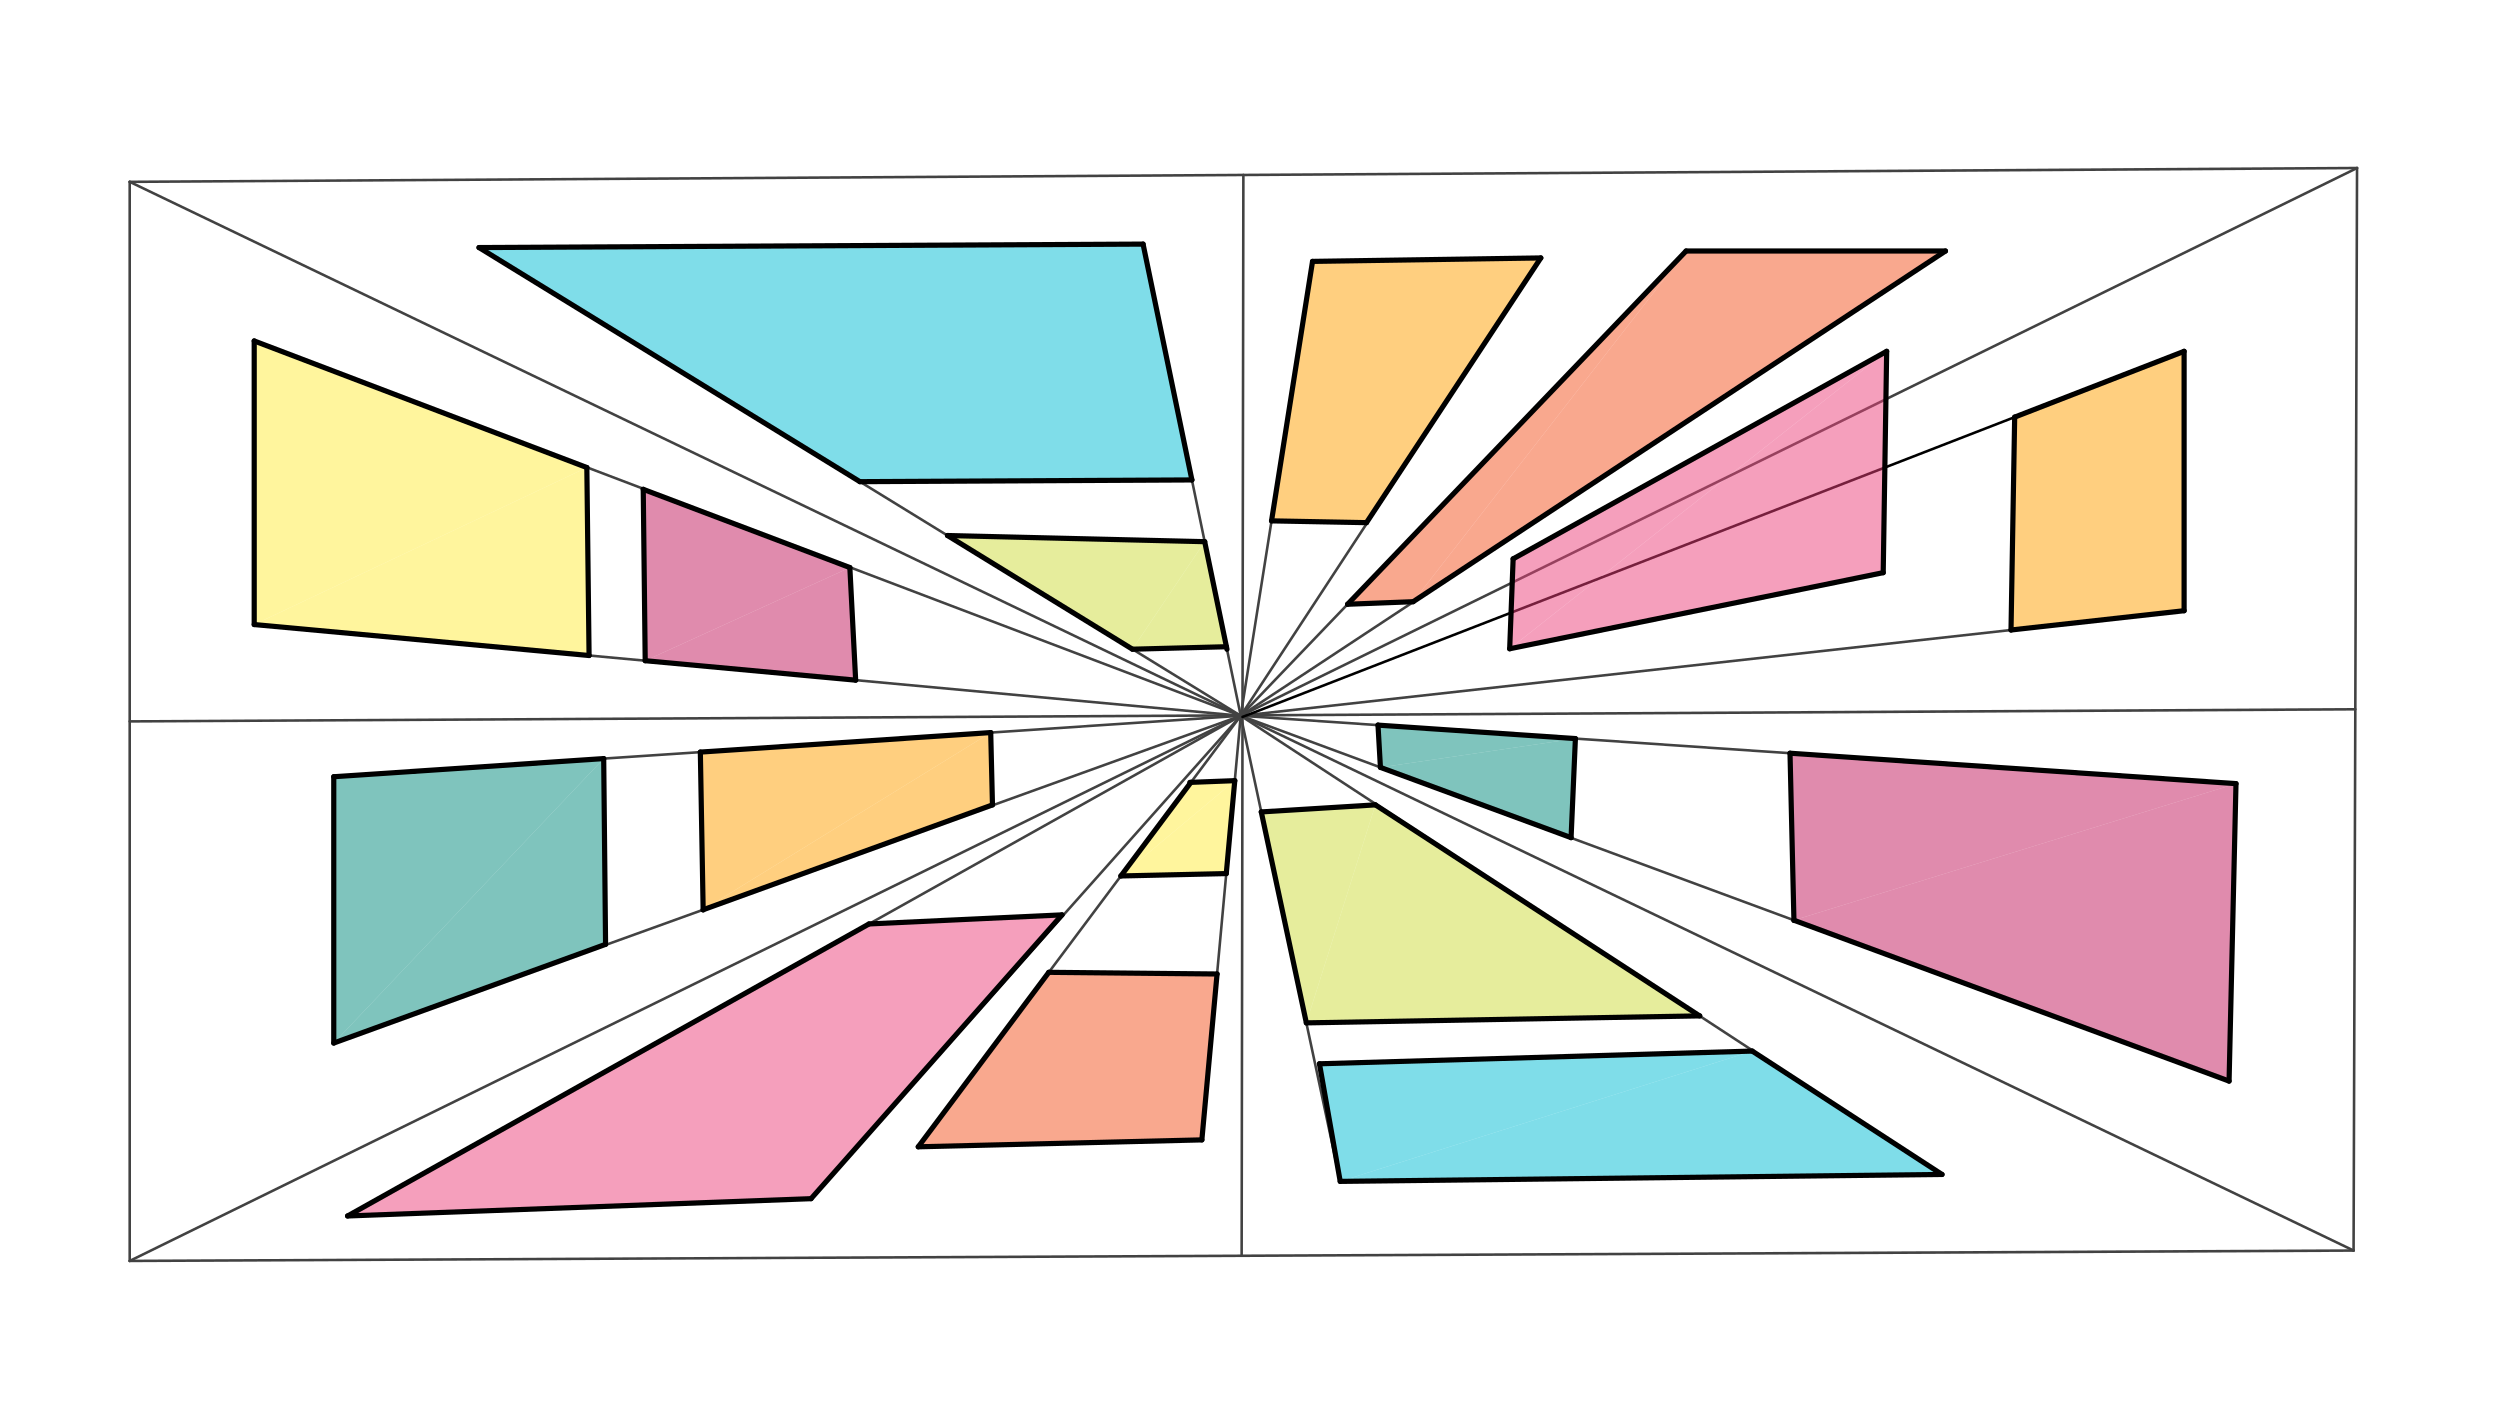 <svg xmlns="http://www.w3.org/2000/svg" class="svg--816" height="100%" preserveAspectRatio="xMidYMid meet" viewBox="0 0 963.78 541.417" width="100%"><defs><marker id="marker-arrow" markerHeight="16" markerUnits="userSpaceOnUse" markerWidth="24" orient="auto-start-reverse" refX="24" refY="4" viewBox="0 0 24 8"><path d="M 0 0 L 24 4 L 0 8 z" stroke="inherit"></path></marker></defs><g class="aux-layer--949"><g class="element--733"><line stroke="#424242" stroke-dasharray="none" stroke-linecap="round" stroke-width="1" x1="50" x2="908.667" y1="70.104" y2="64.771"></line></g><g class="element--733"><line stroke="#424242" stroke-dasharray="none" stroke-linecap="round" stroke-width="1" x1="50" x2="50" y1="70.104" y2="486.104"></line></g><g class="element--733"><line stroke="#424242" stroke-dasharray="none" stroke-linecap="round" stroke-width="1" x1="50" x2="907.333" y1="486.104" y2="482.104"></line></g><g class="element--733"><line stroke="#424242" stroke-dasharray="none" stroke-linecap="round" stroke-width="1" x1="908.667" x2="907.333" y1="64.771" y2="482.104"></line></g><g class="element--733"><line stroke="#424242" stroke-dasharray="none" stroke-linecap="round" stroke-width="1" x1="908" x2="50" y1="273.438" y2="278.104"></line></g><g class="element--733"><line stroke="#424242" stroke-dasharray="none" stroke-linecap="round" stroke-width="1" x1="479.333" x2="478.667" y1="67.438" y2="484.104"></line></g><g class="element--733"><line stroke="#424242" stroke-dasharray="none" stroke-linecap="round" stroke-width="1" x1="908.667" x2="50" y1="64.771" y2="486.104"></line></g><g class="element--733"><line stroke="#424242" stroke-dasharray="none" stroke-linecap="round" stroke-width="1" x1="50" x2="907.333" y1="70.104" y2="482.104"></line></g><g class="element--733"><line stroke="#424242" stroke-dasharray="none" stroke-linecap="round" stroke-width="1" x1="478.317" x2="134" y1="275.936" y2="468.771"></line></g><g class="element--733"><line stroke="#424242" stroke-dasharray="none" stroke-linecap="round" stroke-width="1" x1="134" x2="312.667" y1="468.771" y2="462.104"></line></g><g class="element--733"><line stroke="#424242" stroke-dasharray="none" stroke-linecap="round" stroke-width="1" x1="312.667" x2="478.317" y1="462.104" y2="275.936"></line></g><g class="element--733"><line stroke="#424242" stroke-dasharray="none" stroke-linecap="round" stroke-width="1" x1="478.317" x2="463.333" y1="275.936" y2="439.438"></line></g><g class="element--733"><line stroke="#424242" stroke-dasharray="none" stroke-linecap="round" stroke-width="1" x1="463.333" x2="354" y1="439.438" y2="442.104"></line></g><g class="element--733"><line stroke="#424242" stroke-dasharray="none" stroke-linecap="round" stroke-width="1" x1="354" x2="478.317" y1="442.104" y2="275.936"></line></g><g class="element--733"><line stroke="#424242" stroke-dasharray="none" stroke-linecap="round" stroke-width="1" x1="478.317" x2="128.667" y1="275.936" y2="299.438"></line></g><g class="element--733"><line stroke="#424242" stroke-dasharray="none" stroke-linecap="round" stroke-width="1" x1="128.667" x2="128.667" y1="299.438" y2="402.104"></line></g><g class="element--733"><line stroke="#424242" stroke-dasharray="none" stroke-linecap="round" stroke-width="1" x1="128.667" x2="478.317" y1="402.104" y2="275.936"></line></g><g class="element--733"><line stroke="#424242" stroke-dasharray="none" stroke-linecap="round" stroke-width="1" x1="478.317" x2="98" y1="275.936" y2="131.438"></line></g><g class="element--733"><line stroke="#424242" stroke-dasharray="none" stroke-linecap="round" stroke-width="1" x1="98" x2="98" y1="131.438" y2="240.771"></line></g><g class="element--733"><line stroke="#424242" stroke-dasharray="none" stroke-linecap="round" stroke-width="1" x1="98" x2="478.317" y1="240.771" y2="275.936"></line></g><g class="element--733"><line stroke="#424242" stroke-dasharray="none" stroke-linecap="round" stroke-width="1" x1="440.667" x2="478.317" y1="94.104" y2="275.936"></line></g><g class="element--733"><line stroke="#424242" stroke-dasharray="none" stroke-linecap="round" stroke-width="1" x1="478.317" x2="184.667" y1="275.936" y2="95.438"></line></g><g class="element--733"><line stroke="#424242" stroke-dasharray="none" stroke-linecap="round" stroke-width="1" x1="184.667" x2="440.667" y1="95.438" y2="94.104"></line></g><g class="element--733"><line stroke="#424242" stroke-dasharray="none" stroke-linecap="round" stroke-width="1" x1="478.317" x2="506" y1="275.936" y2="100.771"></line></g><g class="element--733"><line stroke="#424242" stroke-dasharray="none" stroke-linecap="round" stroke-width="1" x1="506" x2="594" y1="100.771" y2="99.438"></line></g><g class="element--733"><line stroke="#424242" stroke-dasharray="none" stroke-linecap="round" stroke-width="1" x1="594" x2="478.317" y1="99.438" y2="275.936"></line></g><g class="element--733"><line stroke="#424242" stroke-dasharray="none" stroke-linecap="round" stroke-width="1" x1="478.317" x2="650" y1="275.936" y2="96.771"></line></g><g class="element--733"><line stroke="#424242" stroke-dasharray="none" stroke-linecap="round" stroke-width="1" x1="478.317" x2="750" y1="275.936" y2="96.771"></line></g><g class="element--733"><line stroke="#424242" stroke-dasharray="none" stroke-linecap="round" stroke-width="1" x1="750" x2="650" y1="96.771" y2="96.771"></line></g><g class="element--733"><line stroke="#424242" stroke-dasharray="none" stroke-linecap="round" stroke-width="1" x1="842" x2="842" y1="135.438" y2="235.438"></line></g><g class="element--733"><line stroke="#424242" stroke-dasharray="none" stroke-linecap="round" stroke-width="1" x1="478.317" x2="842" y1="275.936" y2="235.438"></line></g><g class="element--733"><line stroke="#424242" stroke-dasharray="none" stroke-linecap="round" stroke-width="1" x1="478.317" x2="862" y1="275.936" y2="302.104"></line></g><g class="element--733"><line stroke="#424242" stroke-dasharray="none" stroke-linecap="round" stroke-width="1" x1="862" x2="859.333" y1="302.104" y2="416.771"></line></g><g class="element--733"><line stroke="#424242" stroke-dasharray="none" stroke-linecap="round" stroke-width="1" x1="859.333" x2="478.317" y1="416.771" y2="275.936"></line></g><g class="element--733"><line stroke="#424242" stroke-dasharray="none" stroke-linecap="round" stroke-width="1" x1="478.317" x2="516.667" y1="275.936" y2="455.438"></line></g><g class="element--733"><line stroke="#424242" stroke-dasharray="none" stroke-linecap="round" stroke-width="1" x1="516.667" x2="748.667" y1="455.438" y2="452.771"></line></g><g class="element--733"><line stroke="#424242" stroke-dasharray="none" stroke-linecap="round" stroke-width="1" x1="748.667" x2="478.317" y1="452.771" y2="275.936"></line></g><g class="element--733"><line stroke="#000000" stroke-dasharray="none" stroke-linecap="round" stroke-width="1" x1="842" x2="478.999" y1="135.438" y2="276.382"></line></g></g><g class="main-layer--75a"><g class="element--733"><g fill="#FFA000" opacity="0.5"><path d="M 269.989 289.939 L 271.074 350.718 L 381.931 282.415 L 269.989 289.939 Z" stroke="none"></path></g></g><g class="element--733"><g fill="#FFA000" opacity="0.5"><path d="M 381.931 282.415 L 382.609 310.298 L 271.074 350.718 L 381.931 282.415 Z" stroke="none"></path></g></g><g class="element--733"><g fill="#FFA000" opacity="0.5"><path d="M 776.678 160.8 L 842 135.438 L 842 235.438 L 775.27 242.868 L 776.678 160.8 Z" stroke="none"></path></g></g><g class="element--733"><g fill="#FFA000" opacity="0.5"><path d="M 506 100.771 L 594 99.438 L 526.79 201.491 L 490.191 200.801 L 506 100.771 Z" stroke="none"></path></g></g><g class="element--733"><g fill="#C2185B" opacity="0.5"><path d="M 690.072 290.378 L 690.072 290.378 L 691.582 354.765 L 862 302.104 L 690.072 290.378 Z" stroke="none"></path></g></g><g class="element--733"><g fill="#C2185B" opacity="0.5"><path d="M 862 302.104 L 859.333 416.771 L 691.582 354.765 L 862 302.104 Z" stroke="none"></path></g></g><g class="element--733"><g fill="#C2185B" opacity="0.5"><path d="M 247.976 188.643 L 248.734 254.708 L 327.627 218.8 L 247.976 188.643 Z" stroke="none"></path></g></g><g class="element--733"><g fill="#C2185B" opacity="0.5"><path d="M 327.627 218.8 L 248.734 254.708 L 329.867 262.21 L 327.627 218.8 Z" stroke="none"></path></g></g><g class="element--733"><g fill="#EC407A" opacity="0.5"><path d="M 335.011 356.195 L 409.401 352.694 L 312.667 462.104 L 134 468.771 L 335.011 356.195 Z" stroke="none"></path></g></g><g class="element--733"><g fill="#EC407A" opacity="0.5"><path d="M 583.333 215.438 L 583.333 215.438 L 582 250.104 L 727.333 135.438 L 583.333 215.438 Z" stroke="none"></path></g></g><g class="element--733"><g fill="#EC407A" opacity="0.5"><path d="M 726 220.771 L 582 250.104 L 727.333 135.438 L 726 220.771 Z" stroke="none"></path></g></g><g class="element--733"><g fill="#CDDC39" opacity="0.5"><path d="M 486.237 313.005 L 530.233 310.284 L 503.611 394.33 L 486.237 313.005 Z" stroke="none"></path></g></g><g class="element--733"><g fill="#CDDC39" opacity="0.5"><path d="M 655.203 391.637 L 530.233 310.284 L 503.611 394.33 L 655.203 391.637 Z" stroke="none"></path></g></g><g class="element--733"><g fill="#CDDC39" opacity="0.5"><path d="M 472.806 249.322 L 472.806 249.322 L 436.564 250.272 L 464.42 208.822 L 472.806 249.322 Z" stroke="none"></path></g></g><g class="element--733"><g fill="#CDDC39" opacity="0.5"><path d="M 365.273 206.451 L 464.42 208.822 L 436.564 250.272 L 365.273 206.451 Z" stroke="none"></path></g></g><g class="element--733"><g fill="#00BCD4" opacity="0.5"><path d="M 440.667 94.104 L 459.492 185.02 L 331.492 185.687 L 184.667 95.438 L 440.667 94.104 Z" stroke="none"></path></g></g><g class="element--733"><g fill="#00BCD4" opacity="0.5"><path d="M 508.667 410.104 L 516.667 455.437 L 675.51 405.206 L 508.667 410.104 Z" stroke="none"></path></g></g><g class="element--733"><g fill="#00BCD4" opacity="0.5"><path d="M 675.51 405.206 L 516.667 455.437 L 748.667 452.771 L 675.51 405.206 Z" stroke="none"></path></g></g><g class="element--733"><g fill="#F4511E" opacity="0.5"><path d="M 404.321 374.843 L 469.194 375.486 L 463.333 439.438 L 354 442.104 L 404.321 374.843 Z" stroke="none"></path></g></g><g class="element--733"><g fill="#F4511E" opacity="0.5"><path d="M 519.514 232.944 L 544.773 231.965 L 650 96.771 L 519.514 232.944 Z" stroke="none"></path></g></g><g class="element--733"><g fill="#F4511E" opacity="0.5"><path d="M 544.773 231.965 L 650 96.771 L 750 96.771 L 544.773 231.965 Z" stroke="none"></path></g></g><g class="element--733"><g fill="#00897B" opacity="0.5"><path d="M 232.734 292.443 L 128.667 402.104 L 128.667 299.438 L 232.734 292.443 Z" stroke="none"></path></g></g><g class="element--733"><g fill="#00897B" opacity="0.5"><path d="M 233.454 364.053 L 128.667 402.104 L 232.734 292.443 L 233.454 364.053 Z" stroke="none"></path></g></g><g class="element--733"><g fill="#00897B" opacity="0.5"><path d="M 531.235 279.545 L 532.17 295.842 L 607.336 284.736 L 531.235 279.545 Z" stroke="none"></path></g></g><g class="element--733"><g fill="#00897B" opacity="0.5"><path d="M 605.67 322.922 L 607.336 284.736 L 532.17 295.842 L 605.67 322.922 Z" stroke="none"></path></g></g><g class="element--733"><g fill="#FFEB3B" opacity="0.5"><path d="M 226.234 180.24 L 98 240.771 L 98 131.438 L 226.234 180.24 Z" stroke="none"></path></g></g><g class="element--733"><g fill="#FFEB3B" opacity="0.5"><path d="M 226.234 180.24 L 227.093 252.707 L 98 240.771 L 226.234 180.24 Z" stroke="none"></path></g></g><g class="element--733"><g fill="#FFEB3B" opacity="0.5"><path d="M 432.115 337.692 L 476.024 300.956 L 472.74 336.778 L 432.115 337.692 Z" stroke="none"></path></g></g><g class="element--733"><g fill="#FFEB3B" opacity="0.5"><path d="M 459.114 301.604 L 476.024 300.956 L 432.115 337.692 L 459.114 301.604 Z" stroke="none"></path></g></g><g class="element--733"><line stroke="#000000" stroke-dasharray="none" stroke-linecap="round" stroke-width="2" x1="335.011" x2="409.401" y1="356.195" y2="352.694"></line></g><g class="element--733"><line stroke="#000000" stroke-dasharray="none" stroke-linecap="round" stroke-width="2" x1="335.011" x2="134" y1="356.195" y2="468.771"></line></g><g class="element--733"><line stroke="#000000" stroke-dasharray="none" stroke-linecap="round" stroke-width="2" x1="134" x2="312.667" y1="468.771" y2="462.104"></line></g><g class="element--733"><line stroke="#000000" stroke-dasharray="none" stroke-linecap="round" stroke-width="2" x1="312.667" x2="409.401" y1="462.104" y2="352.694"></line></g><g class="element--733"><line stroke="#000000" stroke-dasharray="none" stroke-linecap="round" stroke-width="2" x1="404.321" x2="354" y1="374.843" y2="442.104"></line></g><g class="element--733"><line stroke="#000000" stroke-dasharray="none" stroke-linecap="round" stroke-width="2" x1="354" x2="463.333" y1="442.104" y2="439.438"></line></g><g class="element--733"><line stroke="#000000" stroke-dasharray="none" stroke-linecap="round" stroke-width="2" x1="463.333" x2="469.194" y1="439.438" y2="375.486"></line></g><g class="element--733"><line stroke="#000000" stroke-dasharray="none" stroke-linecap="round" stroke-width="2" x1="469.194" x2="404.321" y1="375.486" y2="374.843"></line></g><g class="element--733"><line stroke="#000000" stroke-dasharray="none" stroke-linecap="round" stroke-width="2" x1="432.115" x2="472.74" y1="337.692" y2="336.778"></line></g><g class="element--733"><line stroke="#000000" stroke-dasharray="none" stroke-linecap="round" stroke-width="2" x1="472.74" x2="476.024" y1="336.778" y2="300.956"></line></g><g class="element--733"><line stroke="#000000" stroke-dasharray="none" stroke-linecap="round" stroke-width="2" x1="476.024" x2="458.686" y1="300.956" y2="301.621"></line></g><g class="element--733"><line stroke="#000000" stroke-dasharray="none" stroke-linecap="round" stroke-width="2" x1="459.114" x2="432.115" y1="301.604" y2="337.692"></line></g><g class="element--733"><line stroke="#000000" stroke-dasharray="none" stroke-linecap="round" stroke-width="2" x1="128.667" x2="128.667" y1="402.104" y2="299.438"></line></g><g class="element--733"><line stroke="#000000" stroke-dasharray="none" stroke-linecap="round" stroke-width="2" x1="128.667" x2="232.734" y1="299.438" y2="292.443"></line></g><g class="element--733"><line stroke="#000000" stroke-dasharray="none" stroke-linecap="round" stroke-width="2" x1="232.734" x2="233.454" y1="292.443" y2="364.053"></line></g><g class="element--733"><line stroke="#000000" stroke-dasharray="none" stroke-linecap="round" stroke-width="2" x1="233.454" x2="128.667" y1="364.053" y2="402.104"></line></g><g class="element--733"><line stroke="#000000" stroke-dasharray="none" stroke-linecap="round" stroke-width="2" x1="269.989" x2="271.075" y1="289.939" y2="350.793"></line></g><g class="element--733"><line stroke="#000000" stroke-dasharray="none" stroke-linecap="round" stroke-width="2" x1="269.989" x2="381.931" y1="289.939" y2="282.415"></line></g><g class="element--733"><line stroke="#000000" stroke-dasharray="none" stroke-linecap="round" stroke-width="2" x1="381.931" x2="382.609" y1="282.415" y2="310.298"></line></g><g class="element--733"><line stroke="#000000" stroke-dasharray="none" stroke-linecap="round" stroke-width="2" x1="382.609" x2="271.074" y1="310.298" y2="350.718"></line></g><g class="element--733"><line stroke="#000000" stroke-dasharray="none" stroke-linecap="round" stroke-width="2" x1="248.734" x2="247.976" y1="254.708" y2="188.643"></line></g><g class="element--733"><line stroke="#000000" stroke-dasharray="none" stroke-linecap="round" stroke-width="2" x1="227.093" x2="226.234" y1="252.707" y2="180.24"></line></g><g class="element--733"><line stroke="#000000" stroke-dasharray="none" stroke-linecap="round" stroke-width="2" x1="226.234" x2="98" y1="180.24" y2="131.438"></line></g><g class="element--733"><line stroke="#000000" stroke-dasharray="none" stroke-linecap="round" stroke-width="2" x1="98" x2="98" y1="131.438" y2="240.771"></line></g><g class="element--733"><line stroke="#000000" stroke-dasharray="none" stroke-linecap="round" stroke-width="2" x1="227.093" x2="98" y1="252.707" y2="240.771"></line></g><g class="element--733"><line stroke="#000000" stroke-dasharray="none" stroke-linecap="round" stroke-width="2" x1="248.734" x2="329.867" y1="254.708" y2="262.21"></line></g><g class="element--733"><line stroke="#000000" stroke-dasharray="none" stroke-linecap="round" stroke-width="2" x1="329.867" x2="327.627" y1="262.21" y2="218.8"></line></g><g class="element--733"><line stroke="#000000" stroke-dasharray="none" stroke-linecap="round" stroke-width="2" x1="247.976" x2="327.627" y1="188.643" y2="218.8"></line></g><g class="element--733"><line stroke="#000000" stroke-dasharray="none" stroke-linecap="round" stroke-width="2" x1="436.564" x2="365.273" y1="250.272" y2="206.451"></line></g><g class="element--733"><line stroke="#000000" stroke-dasharray="none" stroke-linecap="round" stroke-width="2" x1="365.273" x2="464.433" y1="206.451" y2="208.822"></line></g><g class="element--733"><line stroke="#000000" stroke-dasharray="none" stroke-linecap="round" stroke-width="2" x1="464.42" x2="473.011" y1="208.822" y2="250.309"></line></g><g class="element--733"><line stroke="#000000" stroke-dasharray="none" stroke-linecap="round" stroke-width="2" x1="472.806" x2="436.564" y1="249.322" y2="250.272"></line></g><g class="element--733"><line stroke="#000000" stroke-dasharray="none" stroke-linecap="round" stroke-width="2" x1="331.492" x2="459.492" y1="185.687" y2="185.02"></line></g><g class="element--733"><line stroke="#000000" stroke-dasharray="none" stroke-linecap="round" stroke-width="2" x1="459.492" x2="440.667" y1="185.02" y2="94.104"></line></g><g class="element--733"><line stroke="#000000" stroke-dasharray="none" stroke-linecap="round" stroke-width="2" x1="440.667" x2="184.667" y1="94.104" y2="95.438"></line></g><g class="element--733"><line stroke="#000000" stroke-dasharray="none" stroke-linecap="round" stroke-width="2" x1="184.667" x2="331.492" y1="95.438" y2="185.687"></line></g><g class="element--733"><line stroke="#000000" stroke-dasharray="none" stroke-linecap="round" stroke-width="2" x1="490.191" x2="526.79" y1="200.801" y2="201.491"></line></g><g class="element--733"><line stroke="#000000" stroke-dasharray="none" stroke-linecap="round" stroke-width="2" x1="526.79" x2="594" y1="201.491" y2="99.438"></line></g><g class="element--733"><line stroke="#000000" stroke-dasharray="none" stroke-linecap="round" stroke-width="2" x1="594" x2="506" y1="99.438" y2="100.771"></line></g><g class="element--733"><line stroke="#000000" stroke-dasharray="none" stroke-linecap="round" stroke-width="2" x1="506" x2="490.191" y1="100.771" y2="200.801"></line></g><g class="element--733"><line stroke="#000000" stroke-dasharray="none" stroke-linecap="round" stroke-width="2" x1="519.514" x2="544.773" y1="232.944" y2="231.965"></line></g><g class="element--733"><line stroke="#000000" stroke-dasharray="none" stroke-linecap="round" stroke-width="2" x1="544.773" x2="750" y1="231.965" y2="96.771"></line></g><g class="element--733"><line stroke="#000000" stroke-dasharray="none" stroke-linecap="round" stroke-width="2" x1="750" x2="650" y1="96.771" y2="96.771"></line></g><g class="element--733"><line stroke="#000000" stroke-dasharray="none" stroke-linecap="round" stroke-width="2" x1="650" x2="519.514" y1="96.771" y2="232.944"></line></g><g class="element--733"><line stroke="#000000" stroke-dasharray="none" stroke-linecap="round" stroke-width="2" x1="583.333" x2="727.333" y1="215.438" y2="135.438"></line></g><g class="element--733"><line stroke="#000000" stroke-dasharray="none" stroke-linecap="round" stroke-width="2" x1="727.333" x2="726" y1="135.438" y2="220.771"></line></g><g class="element--733"><line stroke="#000000" stroke-dasharray="none" stroke-linecap="round" stroke-width="2" x1="726" x2="582" y1="220.771" y2="250.104"></line></g><g class="element--733"><line stroke="#000000" stroke-dasharray="none" stroke-linecap="round" stroke-width="2" x1="582" x2="583.333" y1="250.104" y2="215.438"></line></g><g class="element--733"><line stroke="#000000" stroke-dasharray="none" stroke-linecap="round" stroke-width="2" x1="776.678" x2="775.27" y1="160.8" y2="242.878"></line></g><g class="element--733"><line stroke="#000000" stroke-dasharray="none" stroke-linecap="round" stroke-width="2" x1="775.27" x2="842" y1="242.868" y2="235.438"></line></g><g class="element--733"><line stroke="#000000" stroke-dasharray="none" stroke-linecap="round" stroke-width="2" x1="842" x2="842" y1="235.438" y2="135.438"></line></g><g class="element--733"><line stroke="#000000" stroke-dasharray="none" stroke-linecap="round" stroke-width="2" x1="842" x2="776.678" y1="135.438" y2="160.8"></line></g><g class="element--733"><line stroke="#000000" stroke-dasharray="none" stroke-linecap="round" stroke-width="2" x1="607.336" x2="605.67" y1="284.736" y2="322.922"></line></g><g class="element--733"><line stroke="#000000" stroke-dasharray="none" stroke-linecap="round" stroke-width="2" x1="605.67" x2="532.167" y1="322.922" y2="295.841"></line></g><g class="element--733"><line stroke="#000000" stroke-dasharray="none" stroke-linecap="round" stroke-width="2" x1="532.17" x2="531.234" y1="295.842" y2="279.523"></line></g><g class="element--733"><line stroke="#000000" stroke-dasharray="none" stroke-linecap="round" stroke-width="2" x1="531.235" x2="607.336" y1="279.545" y2="284.736"></line></g><g class="element--733"><line stroke="#000000" stroke-dasharray="none" stroke-linecap="round" stroke-width="2" x1="690.072" x2="691.584" y1="290.378" y2="354.856"></line></g><g class="element--733"><line stroke="#000000" stroke-dasharray="none" stroke-linecap="round" stroke-width="2" x1="691.582" x2="859.333" y1="354.765" y2="416.771"></line></g><g class="element--733"><line stroke="#000000" stroke-dasharray="none" stroke-linecap="round" stroke-width="2" x1="859.333" x2="862" y1="416.771" y2="302.104"></line></g><g class="element--733"><line stroke="#000000" stroke-dasharray="none" stroke-linecap="round" stroke-width="2" x1="690.072" x2="862" y1="290.378" y2="302.104"></line></g><g class="element--733"><line stroke="#000000" stroke-dasharray="none" stroke-linecap="round" stroke-width="2" x1="503.611" x2="655.295" y1="394.33" y2="391.635"></line></g><g class="element--733"><line stroke="#000000" stroke-dasharray="none" stroke-linecap="round" stroke-width="2" x1="503.611" x2="486.237" y1="394.33" y2="313.005"></line></g><g class="element--733"><line stroke="#000000" stroke-dasharray="none" stroke-linecap="round" stroke-width="2" x1="486.237" x2="530.233" y1="313.005" y2="310.284"></line></g><g class="element--733"><line stroke="#000000" stroke-dasharray="none" stroke-linecap="round" stroke-width="2" x1="530.233" x2="655.203" y1="310.284" y2="391.637"></line></g><g class="element--733"><line stroke="#000000" stroke-dasharray="none" stroke-linecap="round" stroke-width="2" x1="508.667" x2="675.51" y1="410.104" y2="405.206"></line></g><g class="element--733"><line stroke="#000000" stroke-dasharray="none" stroke-linecap="round" stroke-width="2" x1="508.667" x2="516.667" y1="410.104" y2="455.438"></line></g><g class="element--733"><line stroke="#000000" stroke-dasharray="none" stroke-linecap="round" stroke-width="2" x1="516.667" x2="748.667" y1="455.437" y2="452.771"></line></g><g class="element--733"><line stroke="#000000" stroke-dasharray="none" stroke-linecap="round" stroke-width="2" x1="748.667" x2="675.51" y1="452.771" y2="405.206"></line></g></g><g class="snaps-layer--ac6"></g><g class="temp-layer--52d"></g></svg>